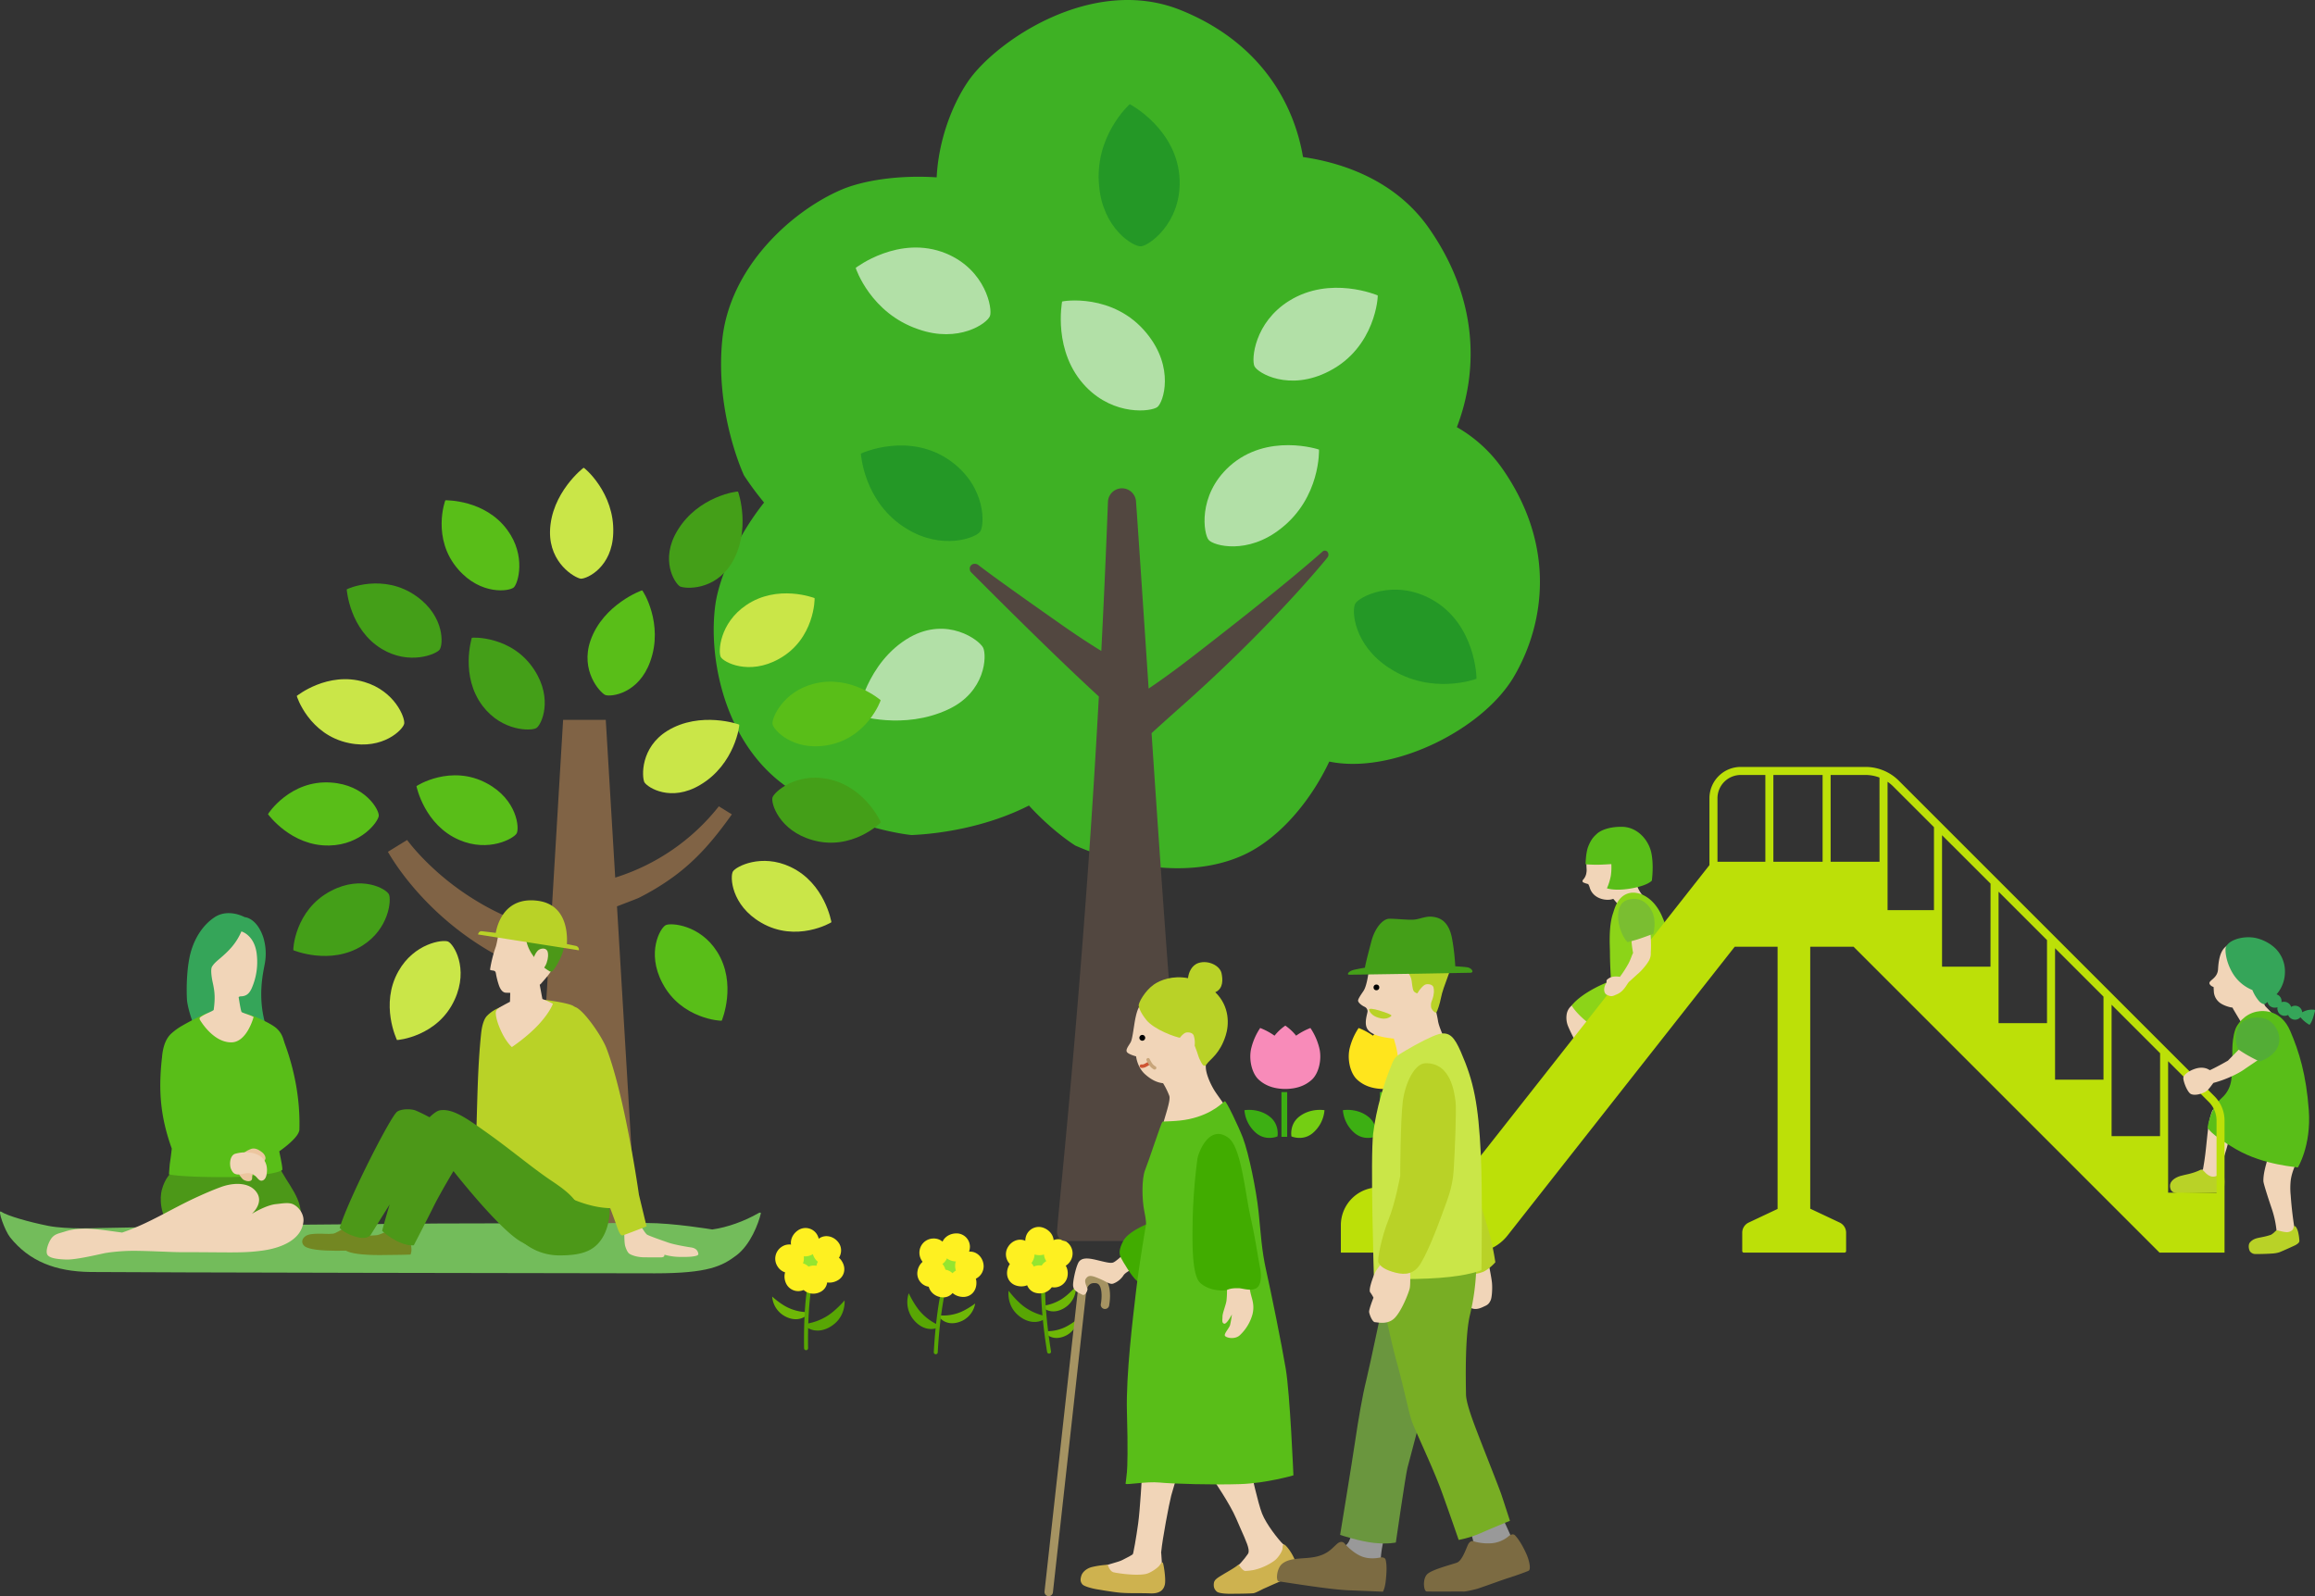 <svg xmlns="http://www.w3.org/2000/svg" viewBox="0 0 1959.58 1351.45"><rect x="0" y="0" width="1959.58" height="1351.45" fill="#333333" stroke="none"/><defs><style>.cls-1{fill:#f1d5b8}.cls-3{fill:#59be18}.cls-4{fill:#b9d227}.cls-5{fill:#35a559}.cls-9{fill:#3daf13}.cls-10{fill:#74ce13}.cls-13{fill:#6eb707}.cls-14{fill:#58a604}.cls-15{fill:#95e530}.cls-16{fill:#fef021}.cls-19,.cls-20{fill:#fff;opacity:.6}.cls-20{fill:#138729}.cls-21{fill:#449f18}.cls-22{fill:#cae648}.cls-25{fill:#4c9818}.cls-27{fill:#738722}.cls-29{fill:#41ac00}.cls-30{fill:#ceb24f}.cls-33{fill:#999}.cls-35{fill:#7c6b42}</style></defs><g id="レイヤー_2" data-name="レイヤー 2"><g id="レイヤー_3" data-name="レイヤー 3"><path class="cls-1" d="M1385.89 749.93c2.44-2 4.2-3.93 4.88-7.22.94-4.52 1.37-17.27-5-24.52s-30-11.74-33-9.25c-6.61 5.54-9.91 13.88-9.89 23.57 0 2.8.36 4 0 6.16a10.77 10.77 0 01-2.67 6c-.94 1-.81 1.93 0 2.47a23.66 23.66 0 004.17 1.41 12.71 12.71 0 011.31 3.1c2.35 7.85 10.66 10.91 17.38 10.05a14.91 14.91 0 002.51-.64c2.76 3 11.89 14.31 11.89 14.31s17.69-10.74 17.2-11.45c-2.49-3.83-7.83-9.31-8.78-13.99zM1348.37 862.17s1.81 3.92 2.21 5c4.47 11.82-10.43 27.55-14.76 19.1s-6.49-12.66-8.38-17.09a18.75 18.75 0 01-1.14-11.2 12.06 12.06 0 016.71-8.23c1.33-.68 9.46-2.74 12-2.75s3.36 15.17 3.36 15.17z"/><path d="M1379.64 756.07c7.07-1.47 20 2.86 27.38 20.09s8.29 26.54 7.19 48.13c-.64 12.69-44.82 58.18-56.53 51-22.12-13.48-27.26-23.91-27.26-23.91s3.64-5.57 15.65-12.6a107.12 107.12 0 0117.7-8.29s-.93-10.9-1-24c0-5.28-1.3-21.81 2.6-33.17 1.3-3.83 3.8-15.07 14.27-17.25z" fill="#8cd418"/><path class="cls-3" d="M1397.78 722c-2.31-10.86-11.74-21.7-24.58-21.94-11.29-.21-18.5 3.13-21.5 5.92-.11.11-.23.23-.34.36-2.91 2.51-5 5.38-7 10.5-2.14 5.51-2.2 14.92-2.2 14.92a109.18 109.18 0 0015.47.22c2.28-.1 4.4-.22 6.32-.35a49.48 49.48 0 01-.39 9.57 46.06 46.06 0 01-3.34 10.92s7.46 2.86 23.15-.39c12.18-2.52 14.86-6.14 14.86-6.14s1.85-12.75-.45-23.59z"/><path class="cls-1" d="M1943.2 1045.71a310.79 310.79 0 01-4.2-33.71 59.63 59.63 0 01.07-12.88c1.08-7.72 4.71-14.82 8.29-21.74 0 0-6.58-4.66-12.76-4.23s-14.34 5.07-14.34 5.07c-1.67 6.53-4.55 14.8-4.36 21.92.05 2 4.41 15.43 6.94 22.86a83.08 83.08 0 014.21 19.31 6.88 6.88 0 01-1.26 1.51 8 8 0 00-2.06 3.13c-.08.75-1 4.86 3.63 4a118.23 118.23 0 0014.86-4.38c.39-.21 1.08-.34.98-.86z"/><path class="cls-4" d="M1922.3 1045.49a53.73 53.73 0 01-6.8 1.82c-4.16.94-7.92 1.06-11 4.68-1.67 2-1 6 .13 7.64a5.78 5.78 0 003.77 2.12c4.8.12 11.56-.15 14.72-.38a26.92 26.92 0 006.12-1c3.41-1.3 13.63-6 13.94-6.19 1.08-.72 3.17-1.8 3.18-3.54a40 40 0 00-1.12-7.68c-1-3.72-2.46-4.92-2.92-4.86-.31 0-.74.26-1 1.71-.39 1.84-2.54 3.11-4.69 3.41s-6.12-.81-7.49-1.15a5.3 5.3 0 00-2.21-.27 7.72 7.72 0 00-1.51 1.28 14.75 14.75 0 01-3.12 2.41z"/><path class="cls-1" d="M1863.07 991.06c.56-.24 1.1-.53 1.64-.82 2.42-12.83 2.79-21.47 4.39-34.73a63 63 0 013.31-14.49c.49-1.38 1.66-2.32 3.95-3.26 5-2 15.65 20.76 11.17 20.46-1 9.86-3 14.7-5.29 22.39-1.16 3.89-1.15 9.44-1.51 14.39-.1 1.45-.25 5.32-1.23 6.22s-19.79 1.39-22.35-.58-2.15-6.12 5.92-9.58z"/><path class="cls-4" d="M1882.61 994.27c.18 2.72.78 10.72-.45 12.55-1.62 2.4-3.67 2.72-7.28 2.85-8 .28-30 .84-31.69.68-4.39-.4-6.2-2.3-6.35-6.1-.16-4.36 4.42-7.21 8.59-8.51 4-1.25 10.07-1.71 17.64-5.43 0 0 1.18-.34 3 1.86 1.06 1.3 4.27 4.46 7.84 4.09s5.07-2.77 6.16-3.12 2.44-.41 2.54 1.13z"/><path class="cls-1" d="M1915.32 802c-4.06-2.08-20.85-4-24.8-3.28-7.88 1.39-12.2 6.83-13 21.86-.46 8.3-8.6 9.38-7.14 12.6a5.33 5.33 0 003.35 2.46l.22 3.87a12.68 12.68 0 003.81 8.41c3.24 3.38 9.83 4.84 9.83 4.84a17.39 17.39 0 002.19.38c.16.37.32.73.48 1.07 0 0 8.08 13.69 9.87 16.34.93 1.39 5.85 1.54 13.18-2.34 8.37-4.43 10.28-9.8 10.28-9.8-2.8-3.1-6.09-6.36-6.24-6.68a12.62 12.62 0 01-1.33-3.53c4.08-6.44 13.88-15.27 14.24-20.53.4-6.67-10.87-23.56-14.94-25.67z"/><path class="cls-3" d="M1910.05 856.57c7.06-1.48 21.16-.88 28.58 16.36s13.53 36.87 15.71 67.2-9.6 49.1-9.38 48.44-28-1.47-52.51-15.69c-22.4-13-23.77-18.18-23.77-18.18s1.91-16.06 11.91-25c10.69-9.6 8-21.29 8.9-28.77.65-5.24-1.23-18 2.67-29.41 1.34-3.94 7.41-12.77 17.89-14.95z"/><path class="cls-5" d="M1959.49 855.22a.83.83 0 00-.5-.23 16.29 16.29 0 00-8.6 1.28 15.33 15.33 0 00-1.67.84v-.14a6 6 0 00-6.37-5.41 6.14 6.14 0 00-3 1 6.29 6.29 0 00-1-2 6.46 6.46 0 00-7.14-2 6.26 6.26 0 00-.4-3.28 6 6 0 00-3.79-3.37 28.9 28.9 0 007.12-18.79 27.37 27.37 0 00-6.73-18.67c-4.18-4.81-11-8.58-17.25-10.09-11.37-2.78-26.26 2-26.33 9.57-.08 7.84 3.65 17.41 8.48 23.59a35 35 0 0014.27 10.75 33.38 33.38 0 006.07 9.86 8.9 8.9 0 004 2.22s1.15-.72 2.83-1.93a6.76 6.76 0 00.35 1.22c1.17 2.95 4.93 4.3 8 3.17a6.57 6.57 0 001.23 5 6.27 6.27 0 007.78 1.55 6.36 6.36 0 006.23 4 6.09 6.09 0 004.18-2.07 27.49 27.49 0 007.71 6.44c2.67-3.41 3.43-7.65 4.66-11.8a.85.85 0 00-.13-.71z"/><path d="M1874.48 928.2L1607.4 661.12a39.86 39.86 0 00-28.4-11.76h-105.5a26.49 26.49 0 00-26.5 26.49v56.63l-205.06 260.65a32 32 0 01-25.16 12.22H1167a32 32 0 00-32 32v23.23h111.21a38 38 0 0029.9-14.53l192.27-244.45h36.3v222l-24.48 11.54a9.49 9.49 0 00-5.45 8.59v15.49a1.36 1.36 0 001.36 1.36h85.21a1.36 1.36 0 001.36-1.36v-15.49a9.51 9.51 0 00-5.45-8.59l-24.92-11.75V801.6H1569l259 259h55V948.85a29 29 0 00-8.52-20.65zm-380.16-198.57h-40.52v-53.78a19.72 19.72 0 0119.7-19.69h20.82zm48.46 0h-41.67v-73.47h41.67zm48.19 0h-41.4v-73.47H1579a33.32 33.32 0 0111.94 2.2zm46.08 41h-39.28V661.92a33.85 33.85 0 014.83 4l34.45 34.45zm47.84 47.83h-41V707.17l41.05 41zm47.84 47.84h-41V755l41 41zm47.81 47.84h-41v-111.3l41 41zm47.86 47.84h-41V850.71l41.07 41.06zm47.84 47.83h-41v-111.3l34.44 34.49a22.27 22.27 0 016.56 15.85z" fill="#bce008"/><path class="cls-1" d="M1396.63 787.07c-.91-4-3.4-8-7.5-6.92s-7.57 1.78-8.06 7.11a72.37 72.37 0 00.73 16.38c.17 1.07.34 2.14.58 3.15-1.31 2.56-1.87 5.12-3.8 8.82a98.64 98.64 0 01-7.37 11.48 19.06 19.06 0 00-5.56-.17 10 10 0 00-5.5 2.75c-.42.48-.21 2-.37 2.58-2.33 3-2.78 8.41.3 10 3.86 1.95 5.08 1.16 8-.13a14.8 14.8 0 006-4.21c2.11-2.26 3.55-5.19 4.72-6.49 2.29-2 5.42-4.94 8.11-7.32 3.88-3.42 8.33-9.18 9.43-11.88a12.44 12.44 0 001-5.75c.49-6.83-.07-16.47-.71-19.4z"/><path d="M1377.74 797.7c-.94-.42-7.37-8.28-8.07-20.84-.34-6.14 1.45-13.27 8.51-15.11 8-2.09 15.29.49 20 9.55 4.53 8.76 1.2 19.62 1.22 19.46s-5.73 2.07-10.74 3.79-10.92 3.15-10.92 3.15z" fill="#7abe31"/><path class="cls-1" d="M1921 872.32c-6.85-4.11-13.41 3.71-13.41 3.71-6.6 6.76-15.1 15.23-21.7 22 0 0-7.75 4.54-15.2 8.06a3.65 3.65 0 00-.77-.31s-4.27-3.25-11.66-.9c-5 1.57-9.4 4.76-10.07 7.14s3.21 12.92 6.46 14.33 8.6 0 12-1.85c2.83-1.56 5.34-5.65 6.95-7.61 10-2.63 20.37-7.43 26.1-11.45 7.55-5.3 15.74-10 21.89-16.86 4.7-5.26 6.28-12.15-.59-16.26z"/><path d="M1894.47 888.36c-.34-1-5.78-13.65 3.1-22.54 4.34-4.35 14.64-5.68 21.29-2.72s13.1 13 9.48 22.56c-3.51 9.23-15.1 13-15.26 13-1.78-.37-6-2.61-10.59-5.19a89.47 89.47 0 01-8.02-5.11z" fill="#53ad36"/><path class="cls-9" d="M1074.92 945.57c8.34 6.62 6.43 16.62 6.43 16.62s-9.3 4.12-17.64-2.5a28.41 28.41 0 01-10.33-19.69s11.8-2.16 21.54 5.57z"/><path class="cls-10" d="M1099.6 945.57c-8.34 6.62-6.43 16.62-6.43 16.62s9.31 4.12 17.64-2.5a28.41 28.41 0 0010.33-19.69s-11.8-2.16-21.54 5.57z"/><rect class="cls-9" x="1084.71" y="924.67" width="4.85" height="37.88"/><path d="M1116.67 887a53.67 53.67 0 00-7.44-16.6 56 56 0 00-12.12 6.5 42.55 42.55 0 00-9.13-8.52 42.85 42.85 0 00-9.13 8.53 55.69 55.69 0 00-12.14-6.51 53.53 53.53 0 00-7.43 16.6c-2.48 9.44.16 21.65 6.28 27.21 5.73 5.2 12.87 7.51 21.22 7.79h2.39c8.35-.28 15.49-2.59 21.22-7.79 6.12-5.56 8.76-17.77 6.28-27.21z" fill="#f88bb9"/><path class="cls-9" d="M1158.27 945.57c8.34 6.62 6.43 16.62 6.43 16.62s-9.31 4.12-17.64-2.5a28.45 28.45 0 01-10.34-19.69s11.81-2.16 21.55 5.57z"/><path class="cls-10" d="M1182.94 945.57c-8.33 6.62-6.42 16.62-6.42 16.62s9.3 4.12 17.64-2.5a28.46 28.46 0 0010.33-19.69s-11.81-2.16-21.55 5.57z"/><rect class="cls-9" x="1168.06" y="924.67" width="4.85" height="37.88"/><path d="M1200 887a53.67 53.67 0 00-7.44-16.6 55.77 55.77 0 00-12.12 6.5 42.55 42.55 0 00-9.13-8.52 42.61 42.61 0 00-9.13 8.53 55.69 55.69 0 00-12.14-6.51 53.67 53.67 0 00-7.44 16.6c-2.48 9.44.16 21.65 6.29 27.21 5.72 5.2 12.86 7.51 21.22 7.79a5.74 5.74 0 00.6 0h1.19a5.68 5.68 0 00.59 0c8.36-.28 15.5-2.59 21.22-7.79 6.15-5.56 8.79-17.77 6.29-27.21z" fill="#ffe51d"/><path class="cls-13" d="M795.67 1113.74a38.52 38.52 0 0015.34-2c6.89-2.31 14.45-8.06 14.45-8.06a20 20 0 01-10.32 14.3c-6.31 3.26-13.21 3.31-18-.66a3.78 3.78 0 01-1.47-3.58z"/><path class="cls-14" d="M794.56 1122a45.33 45.33 0 01-14.81-10.59c-5.86-6.24-10.51-16.43-10.51-16.43a23.61 23.61 0 002.73 20.6c4.74 6.91 11.86 10.81 19.1 9.38a4.4 4.4 0 003.49-2.96z"/><path class="cls-14" d="M792.1 1146.63h-.1a1.69 1.69 0 01-1.58-1.77c2.42-43.76 9.22-64 9.51-64.89a1.67 1.67 0 113.17 1.08c-.07.2-6.94 20.77-9.33 64a1.68 1.68 0 01-1.67 1.58z"/><path class="cls-15" d="M804.26 1084.07c-6.71-.31-12.38-5-12-11.71s5.42-12 12.06-12.06a11.6 11.6 0 0111.66 12c-.04 6.99-4.98 12.07-11.72 11.77z"/><path class="cls-16" d="M820.57 1059.75c6.72-.33 11.79 5.4 12.06 12.06a11.81 11.81 0 01-12.06 12.06 12 12 0 01-12.06-11.76c-.24-6.92 5.41-12.04 12.06-12.36zM802.38 1060.7c.33 6.71-5.41 11.79-12.06 12s-12.06-5.39-12.06-12a11.94 11.94 0 0111.74-12.06c6.93-.24 12.05 5.36 12.38 12.06z"/><path class="cls-16" d="M808.91 1044.33A11.34 11.34 0 01821 1056c-.33 6.79-5.42 12.35-12.06 12.06s-11.82-5.1-12.06-11.75c-.28-6.89 5.37-11.66 12.03-11.98zM788.54 1089.56a11.34 11.34 0 01-12.06-11.71c.34-6.79 5.43-12.35 12.06-12s11.83 5.09 12.06 11.75c.24 6.87-5.41 11.63-12.06 11.96z"/><path class="cls-16" d="M809.52 1086.46c-.3 6.72-5 12.38-11.7 12s-12.05-5.41-12.06-12a11.6 11.6 0 0112-11.66c6.99-.01 12.07 4.95 11.76 11.66z"/><path class="cls-16" d="M814.84 1098.1c-6.72-.31-12.39-5-12.06-11.7s5.42-12.05 12.06-12.06a11.6 11.6 0 0111.66 12c.01 6.99-4.95 12.06-11.66 11.76z"/><path class="cls-13" d="M683.43 1111a39.93 39.93 0 01-15.65-3.5c-6.9-3-14.16-9.7-14.16-9.7a20.76 20.76 0 009.29 15.76c6.21 4 13.33 4.68 18.71 1a3.88 3.88 0 001.81-3.56z"/><path class="cls-14" d="M682 1120.9a47.17 47.17 0 0017.78-6.4c7.61-4.58 15.12-13.44 15.12-13.44s1.15 11.73-8.53 19.79c-6.68 5.56-14.89 7.45-21.71 4a4.6 4.6 0 01-2.66-3.95z"/><path class="cls-14" d="M682.3 1143.18a1.67 1.67 0 01-1.67-1.65c-.59-40.14 3.76-57 4-57.7a1.67 1.67 0 113.23.86c0 .17-4.42 17.21-3.83 56.79a1.68 1.68 0 01-1.66 1.7z"/><path class="cls-15" d="M692.65 1077.92c-5.82 3.36-13.15 2.42-16.46-3.37s-1.92-13.07 3.67-16.65 12.66-1.82 16.26 3.79c3.79 5.93 2.35 12.87-3.47 16.23z"/><path class="cls-16" d="M693.29 1048.65c5.49-3.9 12.85-1.8 16.66 3.66s1.94 13.07-3.67 16.66a11.94 11.94 0 01-16.49-3.41c-3.93-5.7-1.93-13.05 3.5-16.91zM678.48 1059.25c3.89 5.48 1.79 12.84-3.67 16.65a11.81 11.81 0 01-16.66-3.66 12 12 0 013.41-16.49c5.7-3.93 13.06-1.93 16.92 3.5z"/><path class="cls-16" d="M675.16 1041.94a11.34 11.34 0 0116.46 3.37c3.37 5.9 2.08 13.33-3.67 16.65s-12.7 2.08-16.49-3.4c-3.93-5.71-1.73-12.76 3.7-16.62zM682.36 1091a11.35 11.35 0 01-16.46-3.37c-3.38-5.9-2.08-13.33 3.66-16.65s12.71-2.08 16.49 3.4c3.95 5.72 1.74 12.78-3.69 16.62z"/><path class="cls-16" d="M698.37 1077.11c3.36 5.82 2.42 13.15-3.37 16.46s-13.06 1.92-16.65-3.67a11.6 11.6 0 013.79-16.26c5.93-3.8 12.86-2.35 16.23 3.47z"/><path class="cls-16" d="M709.12 1084.05c-5.83 3.36-13.15 2.42-16.46-3.37s-1.93-13.07 3.66-16.65a11.59 11.59 0 0116.26 3.79c3.8 5.92 2.35 12.87-3.46 16.23z"/><path class="cls-13" d="M883.26 1105.57a39.3 39.3 0 0014.85-5.3c6.36-3.8 12.64-11.17 12.64-11.17a20.4 20.4 0 01-7.16 16.49c-5.59 4.62-12.44 6.18-18.12 3.27a3.82 3.82 0 01-2.21-3.29zM885.41 1127.1a35.46 35.46 0 0014.07-2.48c6.28-2.43 13.12-8.08 13.12-8.08a19.09 19.09 0 01-9.18 13.68c-5.74 3.29-12.09 3.64-16.63.17a3.41 3.41 0 01-1.38-3.29z"/><path class="cls-14" d="M884.82 1114.28a46.16 46.16 0 01-17.06-7.33c-7.2-4.94-14-14.08-14-14.08s-1.82 11.44 7.2 19.92c6.22 5.86 14.17 8.19 21.06 5.2a4.51 4.51 0 002.8-3.71z"/><path class="cls-14" d="M888 1146.1a1.66 1.66 0 01-1.65-1.4c-7.12-44.12-4.77-65.8-4.66-66.7a1.68 1.68 0 013.33.38c0 .22-2.4 22.2 4.63 65.78a1.66 1.66 0 01-1.38 1.92 1.23 1.23 0 01-.27.02z"/><path class="cls-15" d="M875 1078.78c6.45 1.93 13.36-.67 15.25-7.06s-1.14-13.17-7.41-15.37a11.61 11.61 0 00-14.95 7.43c-2.37 6.65.64 13.07 7.11 15z"/><path class="cls-16" d="M867.6 1050.45c-6.24-2.53-12.92 1.21-15.37 7.4a11.81 11.81 0 007.41 15.36 11.94 11.94 0 0015.26-7.11c2.51-6.45-1.13-13.1-7.3-15.65zM884.46 1057.35c-2.53 6.23 1.21 12.91 7.4 15.36s13.16-1.12 15.36-7.4a12 12 0 00-7.11-15.27c-6.45-2.51-13.11 1.13-15.65 7.31z"/><path class="cls-16" d="M883.7 1039.74a11.33 11.33 0 00-15.24 7.07c-1.93 6.52 1 13.45 7.4 15.36s12.84-.9 15.26-7.11c2.51-6.45-1.25-12.82-7.42-15.32zM888 1089.16a11.36 11.36 0 0015.25-7.07c1.92-6.52-1-13.45-7.41-15.36s-12.84.9-15.26 7.11c-2.52 6.45 1.24 12.81 7.42 15.32z"/><path class="cls-16" d="M869.21 1079.31c-1.93 6.44.67 13.35 7.07 15.24s13.16-1.14 15.36-7.4a11.6 11.6 0 00-7.43-15c-6.65-2.29-13.07.72-15 7.16z"/><path class="cls-16" d="M860.35 1088.54c6.44 1.93 13.35-.67 15.24-7.07s-1.14-13.16-7.4-15.36a11.6 11.6 0 00-15 7.43c-2.28 6.64.73 13.07 7.16 15z"/><path d="M1271.47 396.47a119.39 119.39 0 00-38.27-34.8c18-46.95 18.71-108-23.83-168.72-25.86-36.94-66.89-54.24-106.41-60-7.91-46.95-37.44-97.77-103.57-124.4-75.24-30.29-157.55 27.05-180.3 60.88-13.47 20-24.67 49.67-26.23 80.73-32.71-2.16-62.64 2.82-80.27 10.31-42.31 18-95.42 65.87-101.3 128.2s18.48 113.84 18.48 113.84a258.15 258.15 0 0017 23c-24.17 30.56-38.38 65-41.31 87-6.08 45.56 8.1 115.66 58.75 152.46s107.39 42.06 107.39 42.06c26.48-1.15 65.06-7.53 99.37-25 20.28 22.21 39.23 33.89 39.23 33.89 32.9 14.55 93.17 30.5 142.39 8 29.7-13.56 56.55-45 72.6-79.08 1.62.32 3.25.6 4.89.85 53 7.94 125.89-29 151.62-73.16s35.84-110.29-10.23-176.06z" fill="#3eb124"/><path d="M1123.71 467.31a2.82 2.82 0 00-3.85-.61c-19.28 16.95-48.81 41.6-110.74 89.51-15.78 12.21-27.89 20.79-36.83 26.79-4.89-73.27-9-135.45-10.7-158.52a11.89 11.89 0 00-23.74.43c-.7 18.15-2.47 64.33-5.62 126.24-7.65-4.64-18.47-11.57-32.69-21.52-26-18.22-59.39-41.86-71.58-51.36a5.07 5.07 0 00-3.31-.85 4 4 0 00-3.73 4.59l.06.48a3.76 3.76 0 001.17 2.18c11.06 11 65.24 65.71 108 105.05-2.33 42.69-5.24 90.68-8.8 140.89-12.09 170.71-24.8 288.1-26.59 311.75-.33 4.48 2.78 8.43 7.27 8.42l98.39-.1c4.22 0 6.86-3.8 6.5-8-2.15-25.42-7.7-84.76-17.29-210.63-4.58-59.95-10-138.52-14.86-211.29 6.66-6.08 15.07-13.67 25.67-23.07 71.17-63.09 117-117.9 123.19-125.62a3.89 3.89 0 00.08-4.76z" fill="#524740"/><path class="cls-19" d="M770.21 539.51c31.8-17.78 58.82 2.43 62 8.91 3.23 6.76 2.19 37.41-29.53 52.21-38 17.84-77 4.85-76.92 4.94.06.37 7.32-44.86 44.45-66.06zM970.59 282.16c24 29.18 14.19 58.58 9.08 62.48s-36.27 7.79-60.32-17c-28.67-29.58-20.3-72-20.32-72.27-.03-.51 43.46-7.72 71.56 26.79zM1124.86 314.39c-33.58 17.28-60.25 1.51-63-4.31s0-37.09 29.37-55.37c35-21.78 74.69-4.65 74.92-4.61.51.04-1.63 44.1-41.29 64.29z"/><path class="cls-20" d="M998.55 152.75c1 36.86-26.49 55.55-32.78 55.8-6.61.42-32.06-15-35.36-50.73-4.41-42.37 25.59-69.41 25.9-69.61.04-.07 40.89 21.47 42.24 64.54z"/><path class="cls-19" d="M1040.67 394.84c-27.3 24.79-21.75 57.57-17.58 62.29 4.27 5.05 33 12.72 61.09-9.59 33.61-26.17 32.4-66.5 32.31-66.87.03-.08-43.79-14.67-75.82 14.17z"/><path class="cls-20" d="M1211.89 507.49c-32.29-17.82-61.51-2-64.63 3.49-3.4 5.68-1.36 35.38 28.82 54.71 35.63 23.35 73.41 9.17 73.73 9 .08-.04-.29-46.22-37.92-67.2zM805.12 390.69c30.07 22.07 28.28 54.44 24.52 59.48-3.75 5.25-32.16 16.05-62.32-2.58-36-21.85-38.59-63.09-38.61-63.46-.05-.22 41.19-19.24 76.41 6.56z"/><path class="cls-19" d="M800.74 214.56c33.89 14.06 39.53 47.13 37.23 53-2.31 6.3-26.57 23.16-60.52 11.26-40.53-13.68-53.11-51.66-53.12-52-.03-.01 36.73-28.44 76.41-12.26z"/><path class="cls-21" d="M280.15 754.33c26.05-13.73 46.86-1.65 49.05 2.89s.33 29-22.35 43.36c-27.07 17.15-58.35 4-58.52 4-.41.01 1.02-34.21 31.82-50.25z"/><path class="cls-22" d="M384.86 846.39c12.23-26.73-1-47.24-5.58-49.17s-28.67 1.44-42 25.07c-15.91 28.1-1.33 58.07-1.27 58.28s34.56-2.68 48.85-34.18zM295.49 629.16c28.79 5.93 45.81-11.56 46.66-16.46s-7.83-27.62-33.85-35.3c-30.94-9.21-56.88 11.73-57.08 11.83s10.37 33.08 44.27 39.93z"/><path d="M608.47 682.71a180 180 0 01-87.71 60.34l-8-133.54h-36.1L466 788.28a209.48 209.48 0 01-62.06-25.12 226 226 0 01-32.14-23.36c-5-4.37-9.87-9-14.48-13.78q-3.45-3.62-6.7-7.37c-1.61-1.85-3.15-3.76-4.67-5.68l-1.34-1.75-16.26 10 1.54 2.64c3.39 5.51 7.05 10.92 10.95 16.09q6.63 8.82 14.05 17a252.31 252.31 0 0032.49 30.12 249.46 249.46 0 0037.75 24.21 253.4 253.4 0 0038.48 15.94L450.14 1052h89.13l-17-284.59c8-3.09 17-6.5 18.53-7.25a207 207 0 0029.37-17.88c20.27-14.79 34.9-32.48 49.32-52.75z" fill="#806345"/><path class="cls-21" d="M352.73 505c23.94 17.13 22.43 41.11 19.36 45.1s-25.78 13.25-48.82-.58c-27.46-16.5-29.73-50.29-29.79-50.45-.16-.38 31.11-14.41 59.25 5.93z"/><path class="cls-22" d="M592.61 664.62c-24.68 14.72-44.4 2.28-47.19-2.34-2.16-4.8-3.33-29.39 19.49-43.5 27.86-17.09 61.07-5.33 60.81-5.23.57-.19-3.47 33.63-33.11 51.07z"/><path class="cls-3" d="M550.3 560.33c-9.75 27-32.89 29.9-38 28.11-4.72-2.35-21.2-20.63-12.5-46 10.72-30.87 43.86-42.82 43.72-42.58.34-.52 18.66 28.19 6.78 60.47z"/><path class="cls-21" d="M573.36 449.31c-14.84 24.54-2.42 44.33 2.17 47.19 4.81 2.22 29.34 3.59 43.57-19.3 17.26-28 5.71-61.24 5.59-60.95.2-.57-33.69 3.57-51.33 33.06z"/><path class="cls-3" d="M560.67 832.3c-13.74-26.06-1.65-46.83 2.88-49s29-.29 43.4 22.41c17.17 27.07 4.07 58.32 4 58.48.05.39-34.22-1.08-50.28-31.89z"/><path class="cls-22" d="M519.08 451.52c-.94 28.72-22.06 38.6-27.45 38.46-5.21-.78-26.52-13.09-26.07-39.92.68-32.68 28.52-54.27 28.46-54 .15-.58 26.42 21.09 25.06 55.46z"/><path class="cls-3" d="M699.89 631.08c-29 4.88-45.33-13.21-46-18.14s8.78-27.3 35-34c31.21-8.07 56.38 13.78 56.57 13.88s-11.46 32.64-45.57 38.26z"/><path class="cls-22" d="M659.54 557.81c-25.61 14.37-47.13 2.87-49.43-1.53s-1-28.67 21.46-43.87c26.65-18.14 57.72-6.08 57.94-6s.21 34.59-29.97 51.4zM644.24 781.17c-25.39-14.73-26.44-39.11-23.82-43.34s24.2-15.4 48.69-3.82c29.18 13.72 34.59 46.6 34.67 46.81s-29.72 17.79-59.54.35z"/><path class="cls-3" d="M412 663.18c25.9 13.83 27.8 38.15 25.33 42.47s-23.64 16.25-48.53 5.55c-29.64-12.67-36.2-45.34-36.29-45.55s29.07-18.84 59.49-2.47zM280 662.57c29.3 1.89 41.08 23.26 40.61 28.21s-14.82 24.57-41.9 25.1c-32.23.7-51.7-26.35-51.86-26.5s18.7-29.16 53.15-26.81zM387.88 482.11c19.26 22.16 43.39 18.59 47.05 15.22s10.56-26.65-5.43-48.52c-19-26.06-52.28-25.18-52.5-25.22s-11.87 32.53 10.88 58.52z"/><path class="cls-21" d="M687.83 711.3c-28.36-8-35.45-31.35-33.94-36.09s19.69-20.9 46.39-15.74c31.78 6.08 45.23 36.59 45.35 36.77s-24.47 24.58-57.8 15.06zM452.36 567.31c16.06 24.74 5.93 46.55 1.62 49.14s-28.81 2.91-45.22-18.43c-19.56-25.45-9.39-57.79-9.39-58-.01-.37 34.19-2.02 52.99 27.29z"/><path d="M40.8 1037.92c-15.85-3.16-34.4-8.36-39.88-12-3.33-2.24 3.14 16.09 7.6 21.68 16.25 20.34 38.48 29 68 29.39s432.64 1.12 477.89 1.12 56.87-6.14 68.85-15.13S642 1036 644 1027.53c.21-1.13-.92-1-2.1-.31-11.75 6.76-26.42 12.07-39 13.76 0 0-32.83-5.48-55.65-5.48s-175.91.43-175.91.43l-147.95 1.29-139.9 2.58s-26.84 1.28-42.69-1.88z" fill="#73bc5b"/><path class="cls-25" d="M254.77 1027.78c-.66-18-16.66-30.35-21.11-47.17-3.38-12.77-22.93-12.87-28.37-11.38s-46.85 15.5-53.92 19-11.9 10.06-14.37 19.13c-1.79 6.57-1.82 21.44 7.75 31.51 5.44 5.77 46.35 19.79 64.5 16.66s46.18-9.77 45.52-27.75z"/><path class="cls-5" d="M164.62 868.85c-2.59-5.51-6.08-16.86-6.39-22.94-.6-11.84.12-29 3.45-40.41s9.9-22.11 19.73-28.73c7.76-5.23 17.38-4.35 25.78-.22 0 0 9.84.42 15.51 16.57a46.78 46.78 0 011.39 23.11c-1.5 8.16-6.21 27.91.74 51.66a24.51 24.51 0 01-.1 13.69l-55.59-4s-3.25-6.02-4.52-8.73z"/><path class="cls-3" d="M240.68 882.58c0-.19 0-.31-.05-.32-1.14-3.33-1.71-6.79-6.07-11.13s-18.69-10.65-23.91-12.13a106.85 106.85 0 00-18-2.58c-8.12 0-16.35.64-20.34 2.61-6.59 3.26-11.21 5.44-18.38 9.58a52 52 0 00-9.4 6.93c-5.08 5.08-6.8 12.64-7.41 19.8-3.26 29-1.16 50.68 8.28 77.19-.49 4.43-1 8.48-1.52 11.8-.37 2.52-.85 10-.85 10s8.14 2.42 50.11 2.35c7.15 0 38.87-1.46 45.65-6 .78-.53-.84-8.19-2.41-15.85 6.59-4.64 11.78-9.26 14.6-13 2.34-3.08 2.44-5.11 2.44-5.11.78-24.72-3.74-50.01-12.74-74.14z"/><path d="M222 975.74c2.21 1.8 3.3 4.56 2.46 6.06-1.56 2.74-3.79 5.64-6.13 6.71-2.93 1.34-3.61 2.9-4.59 6-.64 2 .32 4.3-1.56 5.24s-5.39 0-6.8-1.46c-3.82-3.94-5.75-9.1-3.86-14.25 1.74-4.75 3.71-8.27 10.33-11 2.26-.94 5.24-1.26 10.15 2.7z" fill="#ecc69f"/><path class="cls-1" d="M202 844.23a3.35 3.35 0 011.58-.63c5.17 0 7.56-2.66 9.43-6.73a55.28 55.28 0 004.41-28.09c-1.54-17.11-13.07-20.15-13.07-20.15C200 798.69 194 804.89 186 811.68c-2.39 2-4.84 4.05-6.49 6.7-1.55 2.47-.16 10.33.48 13.18 1.78 7.93 2.31 13.24.87 23.62a15.77 15.77 0 01-1.65 1c-2.09 1.07-6.87 3-9.63 5.08-1.26.94-.29 2.35-.07 2.69 2 3.22 12.12 18.62 26.23 18.62 13.37 0 18.91-21.47 18.91-21.47-1.35-1.15-8.77-3.28-10.07-4.16-.53-.32-1.71-7.05-2.58-12.71zM195 987.9c.31 1.88 1.79 4.88 3.47 5.77 3.08 1.64 6.42.2 9.24-.19 3.53-.49 5.71 0 8.46 2.3 1.78 1.48 3.08 4.14 5.39 3.89s3.57-2.6 4-4.79c1.23-5.94 0-11.9-4.85-15.59s-13.45-4.68-21.68-2.38c-2.67.74-5.03 4.84-4.03 10.99zM248.34 1019.75c-3.93-2-10.12-.66-14.5-.26-6.09.55-14.32 4.45-20.63 8.24 3.69-3.42 8.7-10.5 4.53-17.39-5.87-9.67-19.9-9.23-30.53-5.36-7.75 2.83-15.05 6.08-21 8.81-21.8 10.05-40.32 22.21-62.83 29.83-.12 0-.25 0-.38-.06-17.26-2.19-33.4-5.67-48.32-.73-5 1.65-8.8 1.81-11.81 6.63-1.91 3-4.54 9.9-2.77 12.9 1.86 3.15 9.38 3.87 15.9 4.09 7.79.27 24.79-3.72 32.18-5.3l1.41-.29q1.2-.12 2.4-.36a168.37 168.37 0 0117.35-1.39c12.33-.28 34.93 1.08 42.8 1.08 42.25 0 53 1 70-1.33 17.3-2.36 33.12-9.85 34.7-24.45.66-5.78-3.18-11.98-8.5-14.66z"/><path class="cls-27" d="M257.91 1055.22c-2.66-2.09-2.91-5.44-.08-8s7.74-2.56 11.57-2.65 8.36.42 12.17 0c2.19.07 8.21-3.9 8.21-3.9s17.49 3.84 19 9.54-.13 8.41-.13 8.41-12.06.4-24.12.4-23.18-1.08-26.62-3.8z"/><path class="cls-25" d="M442.49 1051.63a48 48 0 0031.62 11.3c18.16 0 27.91-3.73 34.51-12.94 6.49-9 7.79-21.5 7.38-26.07s-7.37-17.19-26.18-16.71-47 3.49-47 3.49-9.06 33.95-.33 40.93z"/><path class="cls-1" d="M562.41 1062.34s.44 2.3-2.8 2.24c-2.37 0-10.22.06-15.39-.06s-10.59-2-12-3.43-2.33-4-2.93-5.79c-.93-2.84-.82-10.84-.82-10.84-.12-1.31 4.61-5.07 5.92-5.57s8-1 8-1 3.66 6.3 5.28 7.42 14.83 5.68 18 6.79c4.8 1.68 15.07 3.49 19.37 4.11s5.79 3 6.1 5.54-11 2.68-17.31 2.43a49.87 49.87 0 01-11.42-1.84z"/><path class="cls-4" d="M540.85 1011.63s-11.49-82.08-27.47-124c-3.34-8.75-14.3-25-21.79-31.79-2.26-2-3.6-2.86-4.67-3.16-.56-.32-1.13-.63-1.68-1-4.45-2.64-27.56-6.16-33.95-5.48s-18.44 4.07-24.42 5.7a29.83 29.83 0 00-14.42 8c-3.42 3.29-4.7 10.54-5.18 15.07-3.2 30.22-3.21 62.29-4.36 91.54 0 0 30.11 30.1 30.65 29.92s44.56 16.3 53.11 19.75c14.12 5.69 24.73 6.68 29.86 6.76 2.69 7.23 4.59 12.35 5 13.64 1.67 4.82 3.4 10 5.61 9.41s20.16-7.63 20.16-7.63z"/><path class="cls-27" d="M292.41 1058.57c-2.88-2.28-2.59-6.58.42-9.44s9.1-2.79 13.26-2.89 8 .09 12.17-.36c2.38.07 8.77-3.15 8.77-3.15s19 4.18 20.59 10.37-.14 9.14-.14 9.14-13.1.43-26.21.43-25.12-1.15-28.86-4.1z"/><path class="cls-1" d="M458 832.82c3-3.54 8.89-9.78 10.22-14.22 0 0 7.75-18.5 5.74-25.82s-51.35-5.87-51.35-5.87-1.92 11.61-2.87 14.48a109.81 109.81 0 00-4.95 19.69c1.27.92 3.34.3 4.36 1.49a3.51 3.51 0 01.64 1.76 66.64 66.64 0 002.44 9.66c1 2.93 2.73 6.24 5.81 6.53 0 0 1.7.06 3.87.11l-.23 7.56c-1.69.88-4.62 2.44-7.4 4-3.07 1.72-4.42 3.18-4.6 4.88-.14 1.27.06 6.38 4.53 16.06s9.08 13.4 9.08 13.4 13.05-8.63 22.71-19.15c9.85-10.75 12-17.52 12-17.52a71.54 71.54 0 00-8.87-4l-2.27-12.06a7.05 7.05 0 001.14-.98z"/><path class="cls-25" d="M444.87 787.23a32.58 32.58 0 005.55 20.77c6.94 10.28 14.37 14.09 14.37 14.09a2.26 2.26 0 003 0c1.27-1.09 5.56-7.72 8-14.26s3.35-16.72 2.88-18.34-12.67-5.49-17.23-5.93-16.74-2.82-16.57 3.67z"/><path class="cls-4" d="M487.22 800.84c-.87-.19-3.26-.71-7.35-1.5.33-6.34 1.09-33.19-24.54-36.64-28.3-3.8-34.44 20.28-35.68 27.16-6.22-.75-11.18-1.34-12-1.4-2.44-.19-3 2.74-3 2.74L490 804.61a3.28 3.28 0 00-2.78-3.77z"/><path class="cls-25" d="M467 999.87c-16.74-11.22-35.13-26.9-55.23-41.11-15.36-10.86-28.39-20.64-39.56-18.62-2.28.41-5.42 2.75-8.62 5.84-4.3-2.3-8.61-4.38-11.62-5.66-3.76-1.59-12.39-1.6-15.87 1-5.58 4.15-40.71 73-48.6 98.32 0 0 3.94 4.68 13.66 7.51s12.55-1.47 12.55-1.47 7.61-12.24 16.14-25.88c-2.25 7.35-4.38 14.77-6.4 22.32a53.92 53.92 0 0015.91 10.23c8 3.11 12.2 1.83 11 1.83 0 0 11.07-21.3 16.66-32.63s16.84-30 16.84-30 38.64 49.4 57.28 59.86 32.11 8.75 37.85 7.46 13.48-10.85 13.63-25.9-13.14-24.74-25.62-33.1z"/><path class="cls-1" d="M452.48 809.1c1.51-3.23 3.08-5.09 5.43-5.7 2.78-.72 5 .17 5.7 2.55.5 1.86.61 5-.9 9.31-1.36 3.9-3.93 6.44-5.55 6.72s-4.34-1.8-4.34-1.8c-2.11-1.76-1.82-7.98-.34-11.08zM1057.17 1314.07c-.17 1.27-6.21 9-9.14 11.41-9.47 7.79 4.59 15.75 9.86 14.34s15.89-2.4 22.95-7.79 12.49-8.25 11.2-13-4.87-11.16-6.67-12.06-11.94-1-15.66.13-11.9 2.35-12.54 6.97zM960.63 1314.55c-2.18 2.36-6.75 4.21-10.31 6.17s-12.64 3.73-14.71 5.06-3.21 2.38-1 5.58 5.41 6.37 15.61 6.25 17.58 2.2 22.56-1 10.1-4.13 10.57-7.43-.15-11.11-.38-13.85-10.52-4.43-11.15-4.5-11.19 3.72-11.19 3.72z"/><path class="cls-1" d="M1026.91 1252.59s14.32 20.84 19.53 33.21 9.77 21.17 10.42 26-.65 16.28 2 18.24 19.21.65 22.46-4.24 8.47-14.65 4.56-18.56-14-16.6-17.58-25.72-9.12-34.84-9.12-34.84zM966.67 1249s-1.63 29.3-3.26 41-3.9 25.08-5.21 29 9.12 11.4 14.66 9.12 9.11-3.91 10.09-14.33 6.51-40 8.47-47.53 5.86-17.26 4.23-20.19-28.98 2.93-28.98 2.93z"/><path d="M887.75 1351.45h-.4a3.6 3.6 0 01-3.18-4l28.09-253.79v-.35c2-14 11.86-14.5 16-14a11.16 11.16 0 018 4.59c5.29 7.23 2.81 20.41 2.51 21.89a3.59 3.59 0 01-7-1.42c.88-4.4 1.32-12.7-1.27-16.23a3.92 3.92 0 00-3-1.69c-3.22-.35-7 .23-8.12 7.9 0 .15 0 .28-.06.38l-28.06 253.56a3.59 3.59 0 01-3.51 3.16z" fill="#a59362"/><path class="cls-1" d="M950.69 1062.27s-6.43 6.28-8.82 6.81-5.58-.31-13.65-2.25c-7.24-1.74-13.24-2.37-15.62 2.67s-4.55 16.09-4.25 19.14c.39 4 3.36 5.39 7.85 7.58 2.64 1.28 4.78-4.07 4.25-5.31-2.53-5.87-2.43-7.3-.31-9.42s5.33-1.11 11.72 1.71c4.85 2.15 7.77 4.56 10.48 3.61a17.87 17.87 0 008.54-6.79c1.47-2.71 8.38-5.9 8.38-5.9s2-9.77.23-12.18-8.8.33-8.8.33z"/><path class="cls-29" d="M974.82 1034.94c-7.73 2.7-20.42 8.76-24.13 15.92s-3.45 10.87-1.86 14.06 9.28 16.18 13.53 19.63 15.38 9.28 24.13.53-5.57-52.26-11.67-50.14z"/><path class="cls-1" d="M1047.52 959.08c-1.56-12.89-15.43-28.91-19.82-36.23s-6.93-14.84-7-19a33.3 33.3 0 01.68-8.69c.26-.84 1.66-4.1 1-6.22 2.77-5.9 6.22-13.48 6.84-18.86.87-7.54-8.84-27.54-25.07-29s-32.18 3.62-35.22 6.09c-4.82 3.9-6.23 7.68-7.68 14.2s-2.47 18.12-4.21 21.16-4.34 6.09-3.18 8.12 7.82 3.77 7.82 3.77.87 9.27 7.83 15.36c5 4.36 9.59 6.76 15 7.38a61 61 0 015.3 10.77c1.27 3.91-4.06 18.17-5.43 24.42s-3.16 14.28 2 16.62 62.62 2.25 61.14-9.89z"/><path d="M969.38 878.71a2.46 2.46 0 11-2.46-2.46 2.46 2.46 0 012.46 2.46z"/><path class="cls-4" d="M1028.69 840.11c7.09-3.16 6.34-11.13 5.32-16-1.36-6.53-11.2-11.37-19.39-8.79-6 1.89-8.5 8.15-9 12.9-12.88-2.5-23.67 1.61-29.06 5.49-7.54 5.42-12.71 15-12.71 17.56 0 0 .06 4.41 6.54 12.39s24.42 14.68 29.84 15.28 7.49 1.46 9.75 4.32 4.49 12 5.39 13.39 3.14 8.65 6 4.43 11.14-8.52 16.14-24.28c2.85-8.86 3.66-24.61-8.82-36.69z"/><path class="cls-3" d="M1006.59 947.54c-10.39 2.24-21.68 1.7-22.63 2.27s-11.6 33.34-14.64 40.76-2.66 25.48-.76 34.61 1.52 11.41 1.52 11.41-5.7 33.09-8.37 55.91-8.71 71.5-7.79 103.08.38 46.78 0 50.78-1.15 9.89-1.15 9.89c.19 1.33 17.88-2.1 28.72-1s45.83 2.1 68.27 1.34 45.08-7.42 45.08-7.42-2.86-68.65-6.47-90.14-12.55-65.43-16.54-83.11-4.57-31.76-6.47-49.83-8.19-49.27-13.31-62.76c-3.36-8.84-14-31.3-15.28-30.92s-9.83 10.76-30.18 15.13z"/><path class="cls-30" d="M937.68 1324.86a78.42 78.42 0 00-13.65 2c-4.5 1.23-7.86 4.29-8.79 7.52s-.71 4.92.89 7 10.28 4 12.94 4.36c.64.09 12.15 2.14 18.71 2.75 7.79.73 18 .26 25.71.61 8.21.37 11.49-2.83 12.52-7.48s-1-17.17-1.68-18.33-1.33.17-3 2.37c-1.37 1.81-7.55 6.3-11.58 7.06-9.06 1.72-24.8-.86-27.17-1.47-3.35-.87-4.9-6.39-4.9-6.39zM1061.42 1329.27a48.24 48.24 0 0017-7.62c3.39-2.31 7.1-8.18 7.19-10.45.1-2.6.55-4.09 1.7-3.35 2.8 1.8 8.75 10.6 9.83 16.62.83 4.69.38 8.7-7.57 12-7.16 2.93-12.52 5.36-20.24 8.81-1 .46-6.54 3.54-8.53 3.72-4.49.41-17.59.42-18.23.44-2.69.09-10.69-.08-12.63-1.87s-2.82-3.67-2.45-7 3.5-4.83 8.65-8c2.36-1.43 9.47-5.38 12.33-7.94 0 0 3.15 5.33 5.59 5.5a54.16 54.16 0 007.36-.86z"/><path class="cls-1" d="M1038.47 1088.42a73.79 73.79 0 01-.31 13c-.61 3.83-3.36 10.41-3.36 13.32s-.77 5.21 1.37 6 6.59-7.81 6.59-7.81a83.19 83.19 0 01-1.54 9c-.76 2.6-5 7-4.43 8.87s8.26 3.68 12.55-.15a38 38 0 0010.87-17.91c1.83-7.35-.31-12.55-1.38-16.84s-1.84-10.4-1.84-10.4z"/><path class="cls-29" d="M1039.92 963.46c10.78 8.08 14.21 47.4 18.46 66.23s6.63 35.81 8.22 43.77.8 15.92-4.24 17.77-10.88-.53-14.06-.53-6.1 0-9.29 1.33-15.65 1.06-23.07-5.84-6.63-36.07-6.37-54.37a481.49 481.49 0 014-50.58c1.06-6.36 10.43-29.72 26.35-17.78z"/><path d="M966.83 904.18a4.7 4.7 0 01-.92-.08 1.43 1.43 0 01-1.15-1.67 1.44 1.44 0 011.67-1.16 3.85 3.85 0 002.35-.51c.46-.22.89-.48 1.33-.73s1.07-.63 1.63-.9l.72 1.24.61 1.3c-.58.28-1 .56-1.5.83s-1 .59-1.52.84a7.35 7.35 0 01-3.22.84z" fill="#ce5533"/><path class="cls-1" d="M998.65 878.78s3.05-4.25 5.73-4.58c3-.35 5.58.76 6.14 2.82a20.37 20.37 0 01.25 10.86c-1 4.5-5.62 6.46-7.41 6.78s-4.36-2-4.36-2c-2.34-1.96-3.12-9.53-.35-13.88z"/><path d="M977.41 905.63a1.5 1.5 0 01-.64-.15 10.9 10.9 0 01-3.82-3.39 29.28 29.28 0 01-2.35-4.09 1.44 1.44 0 112.56-1.31 27.55 27.55 0 002.11 3.67 8.11 8.11 0 002.79 2.51 1.44 1.44 0 01-.65 2.72z" fill="#c8a57a"/><path class="cls-1" d="M1259.66 1067.93s2.84 13.5 3.27 18.38-.07 12.36-1.12 14.6-2 3.64-4.53 4.77-6.59 3.6-11 2.21a12.83 12.83 0 01-7.84-6.91c-1.16-2.42-4.09-13.19-4.08-18.69s4.77-11.61 4.77-11.61z"/><path class="cls-4" d="M1249 1005.76s7.47 24.09 11 36a225.65 225.65 0 015.77 27 37.77 37.77 0 01-9 7.47c-4.75 2.54-12.22 2.88-14.42 3.22s-12.05-24.43-12.9-36.82 16.55-46.03 19.55-36.87z"/><path class="cls-33" d="M1171.13 1304.22a106.49 106.49 0 00-1.92 10.88c-.53 3.52-.21 8.11-1.81 14.93s-4.38 6.51-11 4.8-28.16-9.6-31.79-10.66 2.24-9.07 6.72-11.31 9.13-3.64 11.2-9.39c2.88-8 8.64-12.69 12.38-11.52s17.06 2.24 17.17 4.59a27.46 27.46 0 01-.95 7.68z"/><path d="M1173.24 1090.82s-13.76 66.06-16.83 78.25-6.69 33.21-9.28 50.9-12.76 79.64-12.76 79.64 16.65 5.55 28.8 6.78 18.37-.36 18.37-.36 8.08-56 9.78-63 13-48.78 13-48.78 23.72-64 25.08-70-17.32-20.6-31.09-29.15-23.31-9.83-25.07-4.28z" fill="#6a963e"/><path class="cls-1" d="M1222.54 879s-4.51-9.46-5.3-14.56-2.07-9.23-2.23-11.46a7.74 7.74 0 00-2.78-4.66c1.43-12.12 2.43-32.16 1.14-35-1.62-3.55-36.77-5.41-41.63-4.56s-12.31 4.13-12.92 10.84c-.65 7.21-2.31 15.89-4.62 19.35s-4.79 6.95-4.62 8.38c.22 1.91 3.46 4.15 5.24 5a4.37 4.37 0 012.78 3.56c.31 1.7-3.89 11.24.59 16.34s14.8 6.24 18.25 6.75c1 .15 2.17.29 3.39.39 1 3.49 2 6.93 2.34 8.67.63 3.66 2.76 14.89 2.76 14.89s4.59 3.06 15-1.55 22.29-13.07 22.29-13.07 1.12-6.13.32-9.31z"/><path class="cls-33" d="M1269.08 1274.58s2.53 10.14 4.7 14.73c1.47 3.1 5 11 5 11l-12.22 12.89-18.51-3.45a83.07 83.07 0 00-3.56-13.6 280.62 280.62 0 00-5.17-13.5z"/><path class="cls-35" d="M1168.64 1318.65s3.64-.47 4.26 2c.95 3.72 1.11 9.34 0 18.62-.69 5.78-2.27 8.41-2.27 8.41s-18.1-.77-28.8-1.18c-14.91-.56-45.75-5.55-59.52-7.6-2.49-.37-1.7-10.88 2.91-14.75 7.55-6.35 20.39-3.43 31.24-6.74 8.36-2.56 11.37-6.78 15.37-10.27s6.35-.26 6.35-.26 6.07 7.3 13.88 10.7 16.58 1.07 16.58 1.07zM1238.89 1347.55c-3-.08-29.81.1-31.36-.08-2.5-.27-3.66-11.2 1-15 4.51-3.69 18-7.13 24.58-9.34 4.17-1.4 7.18-10 9.32-14.86 2.29-5.22 5.79-3 5.79-3a42.76 42.76 0 0015.09 1.33 25.63 25.63 0 0014.31-6.42s2.93-2.12 4.69-.31c3.13 3.22 6.76 9.11 9.92 16.3 2.35 5.35 3.84 12.81 1.67 13.8s-10 3.83-16.81 6-14.66 5.21-26.48 9.21c.01.02-9.23 2.44-11.72 2.37z"/><circle cx="1165.08" cy="836.03" r="2.44"/><path class="cls-4" d="M1158.86 855.09c1 2.93 3.75 5.86 10.09 7.16 5.22 1.07 8.56-1.61 8.86-2.29s-3.61-2.33-10.32-4.38c-4.92-1.51-9.14-2.03-8.63-.49zM1183.61 815.28c1.63 1.4 10.33 7.55 11.31 15.23.81 6.34 1 8.42 2.65 9.57 2 1.44 2.54 1 4.15-.34s3.46-4.85 4.85-4.62 4.5 7.85 4.84 10.73-.75 5.8.37 8.18c.87 1.86 3.52 4.06 4.12 3.2.78-1.11 3-7.73 3.84-12.35s3.42-11.62 5.46-17.07c2.33-6.23 3.2-8.16 1-16.75-1.51-5.89-3.68-12.56-6.45-12.9s-40.39-1.45-42.12-.87-4.86 8.65 5.98 17.99z"/><path class="cls-1" d="M1200.77 839.39s3.82-5.67 6.5-6c3-.36 5.58.59 6.14 2.65s.68 5.54-1 10.33c-1.51 4.34-4.37 7.16-6.16 7.48s-4.82-2-4.82-2c-2.35-1.95-3.43-8.1-.66-12.46z"/><path d="M1249.55 1075.6a196.17 196.17 0 01-5.21 37.51c-4.73 18.92-3.43 61.74-3.43 67.15s3 14.81 6.68 24.84c5.26 14.34 20.56 52.35 23.35 60.55 1.8 5.29 7.18 22 7.18 22s-14.68 6-24.81 10.44a86.24 86.24 0 01-18.58 5.74s-8-23.22-14.37-40.8c-8.11-22.29-23.53-53.66-25.89-61.43s-6.87-29.43-12.28-48.68-16.21-71.27-16.55-77 10.47-12.5 28.37-13.17 54.53-4.04 55.54 12.85z" fill="#78ae24"/><path class="cls-22" d="M1217.66 875.65c-5.93 1.67-18 8-27.81 13.81-7.78 4.6-9.16 5.45-11.34 10.68-7.18 17.23-13.59 38.82-16.14 59.52s.64 123 .64 123 30.49 1.13 55-.65c26.1-1.89 36-6.61 36-6.61s1-66.62-.52-97.86c-2.12-42.9-5.93-61.81-17-87.11-5.24-11.79-9.28-17.43-18.83-14.78z"/><path class="cls-1" d="M1172 1067.22s-6.71 6.66-8.65 11.52-5 13.54-3.51 15.47a29.47 29.47 0 012.78 4.53s-4 10-3.7 12.18 2.72 8.52 5 8.58 10.61 2.4 16.49-3.42 11.79-20.84 12.84-25.06.09-20.06.09-20.06-3.16-7-9.55-8.31-10.07 2.91-11.79 4.57z"/><path class="cls-4" d="M1206.42 900.26c-9 .3-17 16.69-19 32.4s-2.18 63-2.18 63-4.09 22.66-9.89 37-9.78 34.08-8.51 36.39 3.4 5.14 11.63 7.72 16.24 3.14 22.18-4.23 16-33.12 19.91-44.14 8.88-21.75 9.89-37 2.53-52.26 1.63-58.69-3.52-33.21-25.66-32.45z"/><path class="cls-21" d="M1241.92 819c-1.34-.23-5-.55-10.09-.87A182.54 182.54 0 001229 794c-3-14.75-10.91-17.17-16.57-17.8s-10.51 2-15.48 2.44-16.12-.92-21.2-.73-12 7.43-15.12 19.86c-1.76 6.92-4.35 16.16-5.27 21.59-4.11.65-7 1.28-9 1.71-4.67 1-7 4.23-4.07 4.22s37.94-.58 51-.76 47.84-.84 51.33-.91 1.38-3.96-2.7-4.62z"/></g></g></svg>